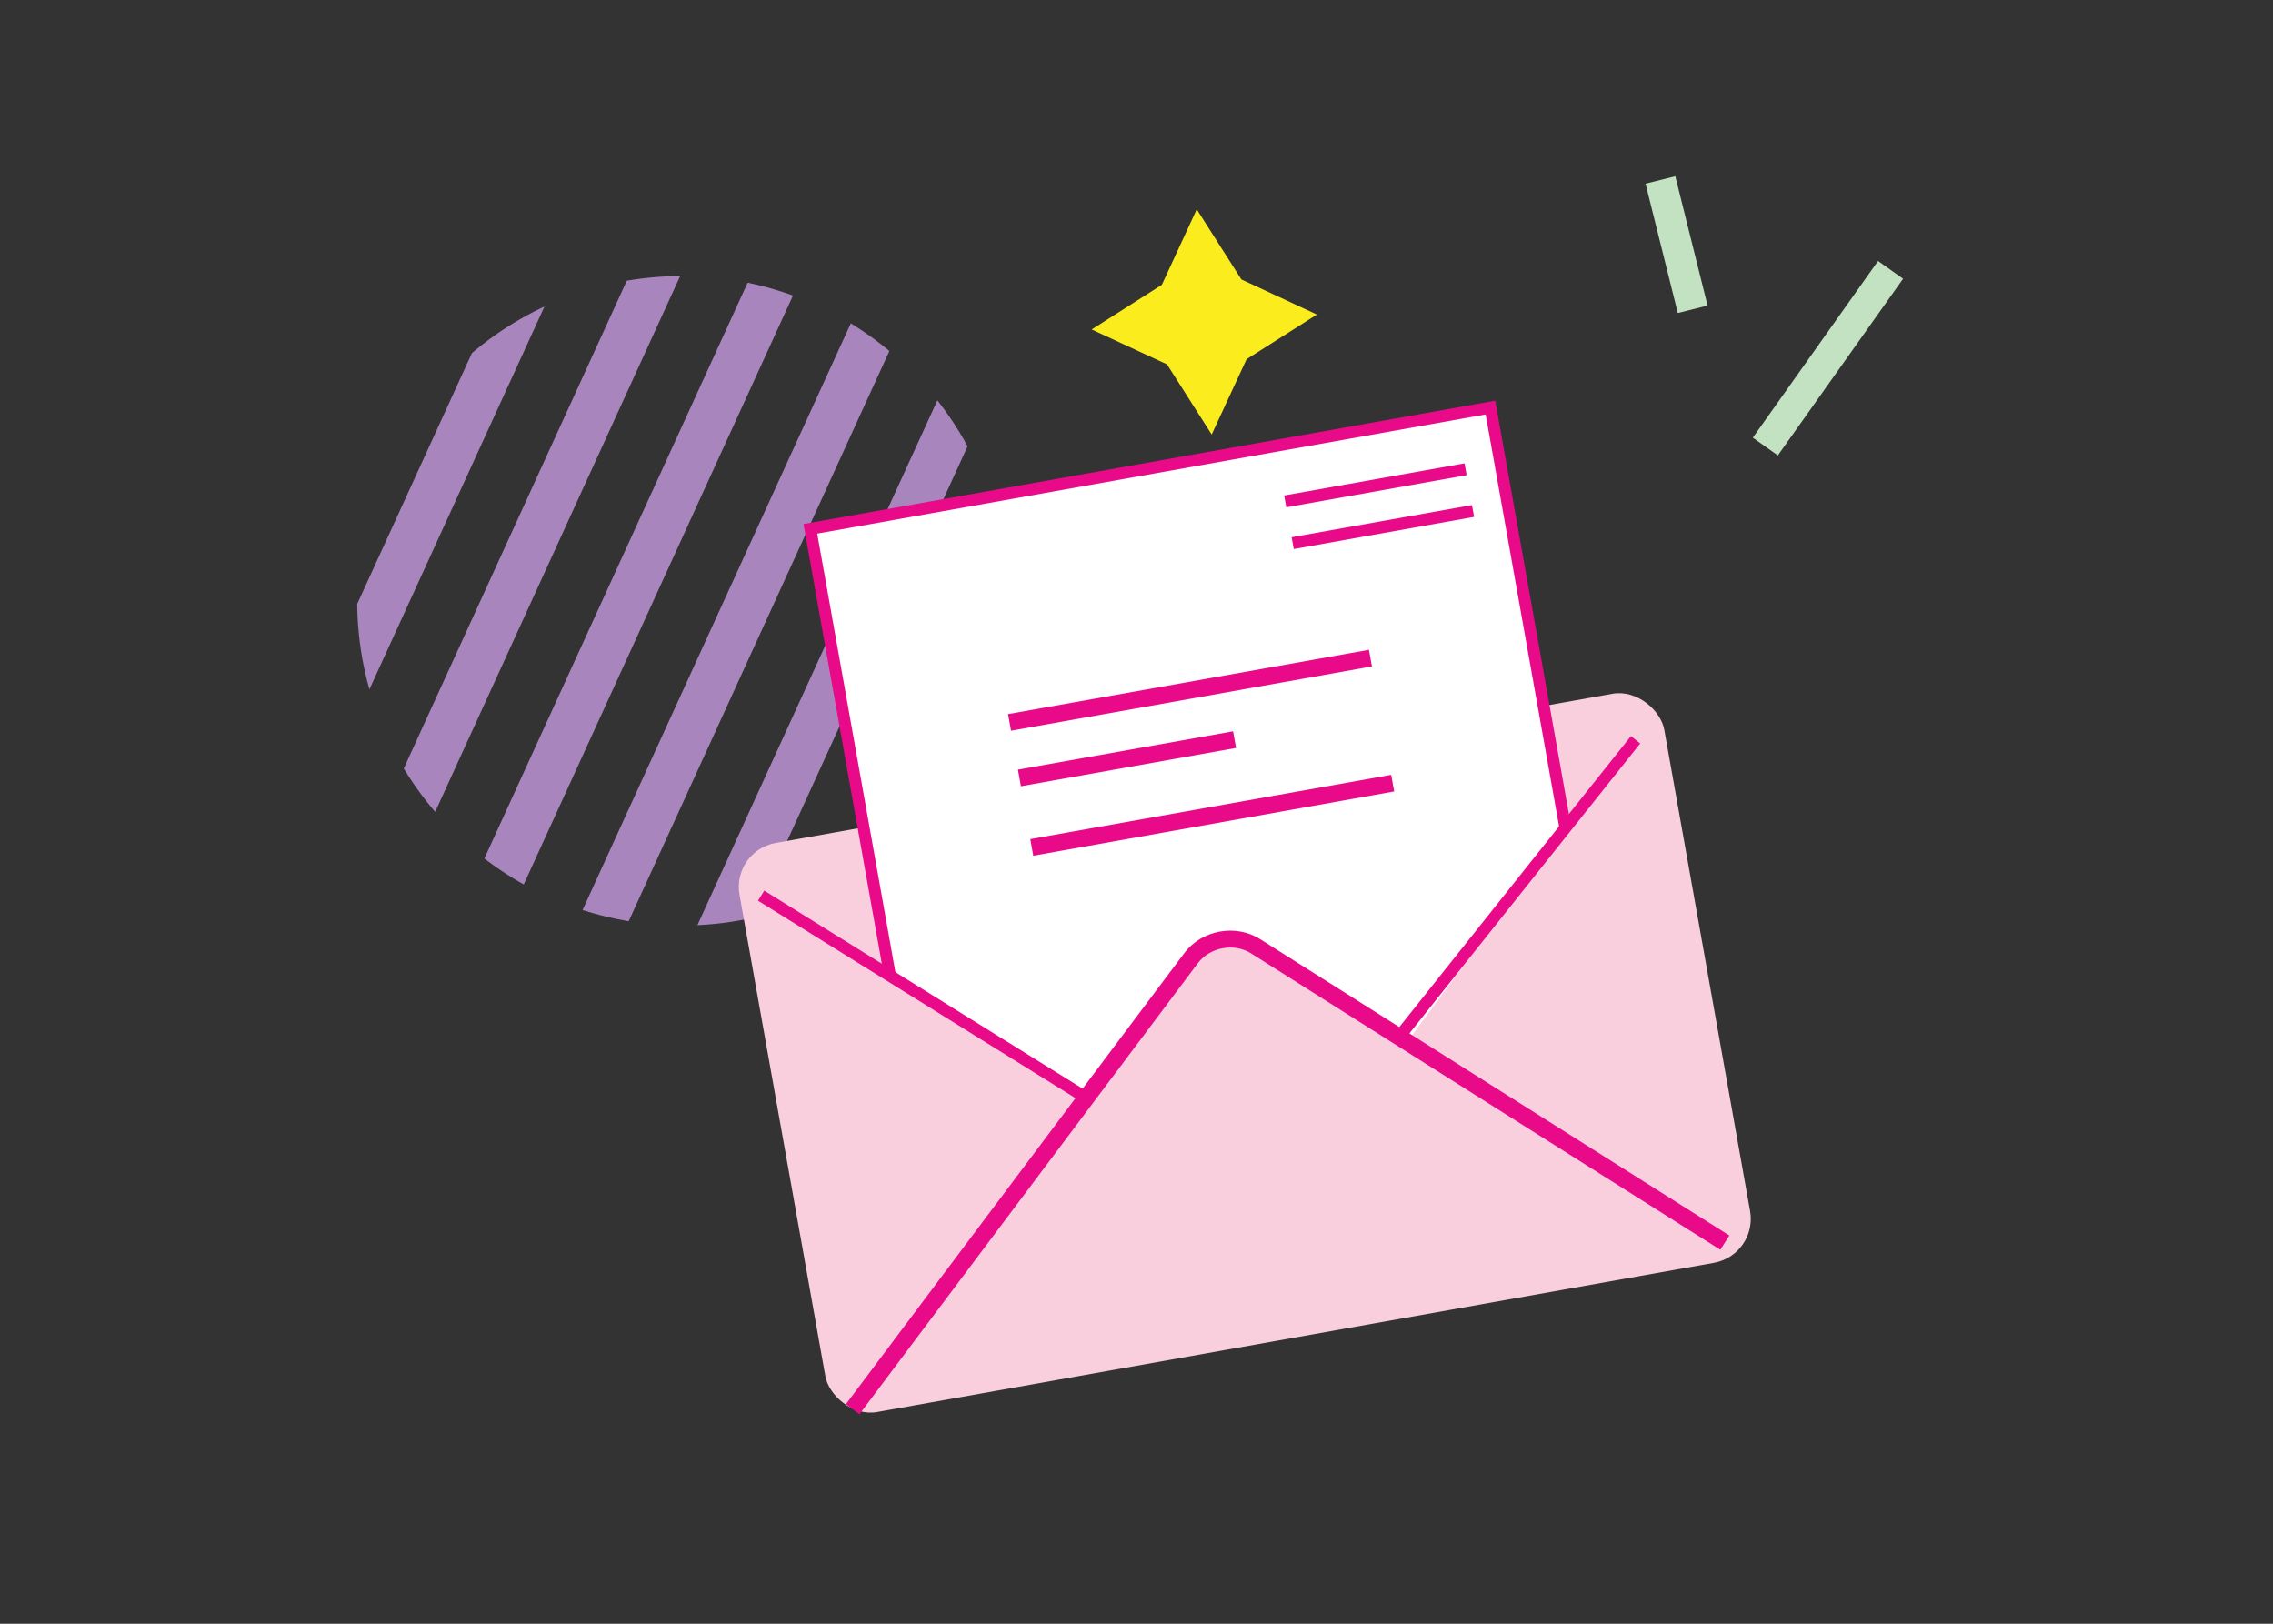 <?xml version="1.0" encoding="UTF-8"?><svg xmlns="http://www.w3.org/2000/svg" xmlns:xlink="http://www.w3.org/1999/xlink" viewBox="0 0 140 100"><rect x="0" y="0" width="140" height="100" fill="#333333" stroke="none"/><defs><style>.cls-1{stroke:#a886bd;stroke-width:2.87px;}.cls-1,.cls-2,.cls-3,.cls-4,.cls-5{fill:none;}.cls-1,.cls-2,.cls-3,.cls-4,.cls-6{stroke-miterlimit:10;}.cls-2{stroke-width:.74px;}.cls-2,.cls-3,.cls-6{stroke:#e80a89;}.cls-7{clip-path:url(#clippath-1);}.cls-3{stroke-width:1.04px;}.cls-8{fill:#fbed1d;}.cls-4{stroke:#c3e2c2;stroke-linecap:square;stroke-width:1.89px;}.cls-9{clip-path:url(#clippath);}.cls-10{fill:#f9cfdd;}.cls-6{fill:#fff;stroke-width:.73px;}</style><clipPath id="clippath"><circle class="cls-5" cx="42" cy="37" r="20"/></clipPath><clipPath id="clippath-1"><polygon class="cls-5" points="40.49 51.45 79.01 74.57 107.42 35.99 87.86 3 25.64 20.14 40.49 51.45"/></clipPath></defs><g id="Layer_2"><line class="cls-4" x1="115.9" y1="17.39" x2="109.28" y2="26.73"/><line class="cls-4" x1="102.5" y1="12" x2="104.03" y2="18.13"/></g><g id="Layer_4"><g class="cls-9"><g><line class="cls-1" x1="33.5" y1="15.5" x2="10.75" y2="65.25"/><line class="cls-1" x1="41" y1="15.5" x2="18.25" y2="65.25"/><line class="cls-1" x1="48.5" y1="15.5" x2="25.75" y2="65.25"/><line class="cls-1" x1="56" y1="15.5" x2="33.25" y2="65.25"/><line class="cls-1" x1="63.5" y1="15.5" x2="40.75" y2="65.25"/><line class="cls-1" x1="72.5" y1="15.5" x2="49.75" y2="65.25"/></g></g><rect class="cls-10" x="47.74" y="47.04" width="57.86" height="35.6" rx="2.75" ry="2.75" transform="translate(-10.19 14.47) rotate(-10.11)"/><g class="cls-7"><rect class="cls-6" x="53.77" y="28.46" width="42.55" height="47.76" transform="translate(-8.02 13.99) rotate(-10.11)"/></g><polygon class="cls-8" points="74.63 26.76 71.88 22.44 67.24 20.29 71.56 17.54 73.71 12.89 76.46 17.21 81.11 19.37 76.78 22.12 74.63 26.76"/><line class="cls-6" x1="100.74" y1="45.56" x2="76.6" y2="75.88"/><line class="cls-6" x1="79.4" y1="75.38" x2="46.88" y2="55.16"/><g><path class="cls-10" d="m52.52,86.79l20.84-27.78c.91-1.21,2.7-1.54,3.98-.73l28.9,18.25"/><path class="cls-3" d="m52.52,86.79l20.84-27.78c.91-1.21,2.7-1.54,3.98-.73l28.9,18.25"/></g><g><line class="cls-10" x1="79.16" y1="30.88" x2="90.27" y2="28.9"/><line class="cls-2" x1="79.16" y1="30.88" x2="90.27" y2="28.9"/></g><g><line class="cls-10" x1="79.62" y1="33.45" x2="90.73" y2="31.47"/><line class="cls-2" x1="79.62" y1="33.45" x2="90.73" y2="31.47"/></g><g><line class="cls-10" x1="62.18" y1="44.49" x2="84.41" y2="40.53"/><line class="cls-3" x1="62.18" y1="44.49" x2="84.41" y2="40.53"/></g><g><line class="cls-10" x1="63.55" y1="52.19" x2="85.78" y2="48.23"/><line class="cls-3" x1="63.55" y1="52.19" x2="85.78" y2="48.23"/></g><g><line class="cls-10" x1="62.79" y1="47.91" x2="76.04" y2="45.55"/><line class="cls-3" x1="62.79" y1="47.91" x2="76.04" y2="45.55"/></g></g></svg>